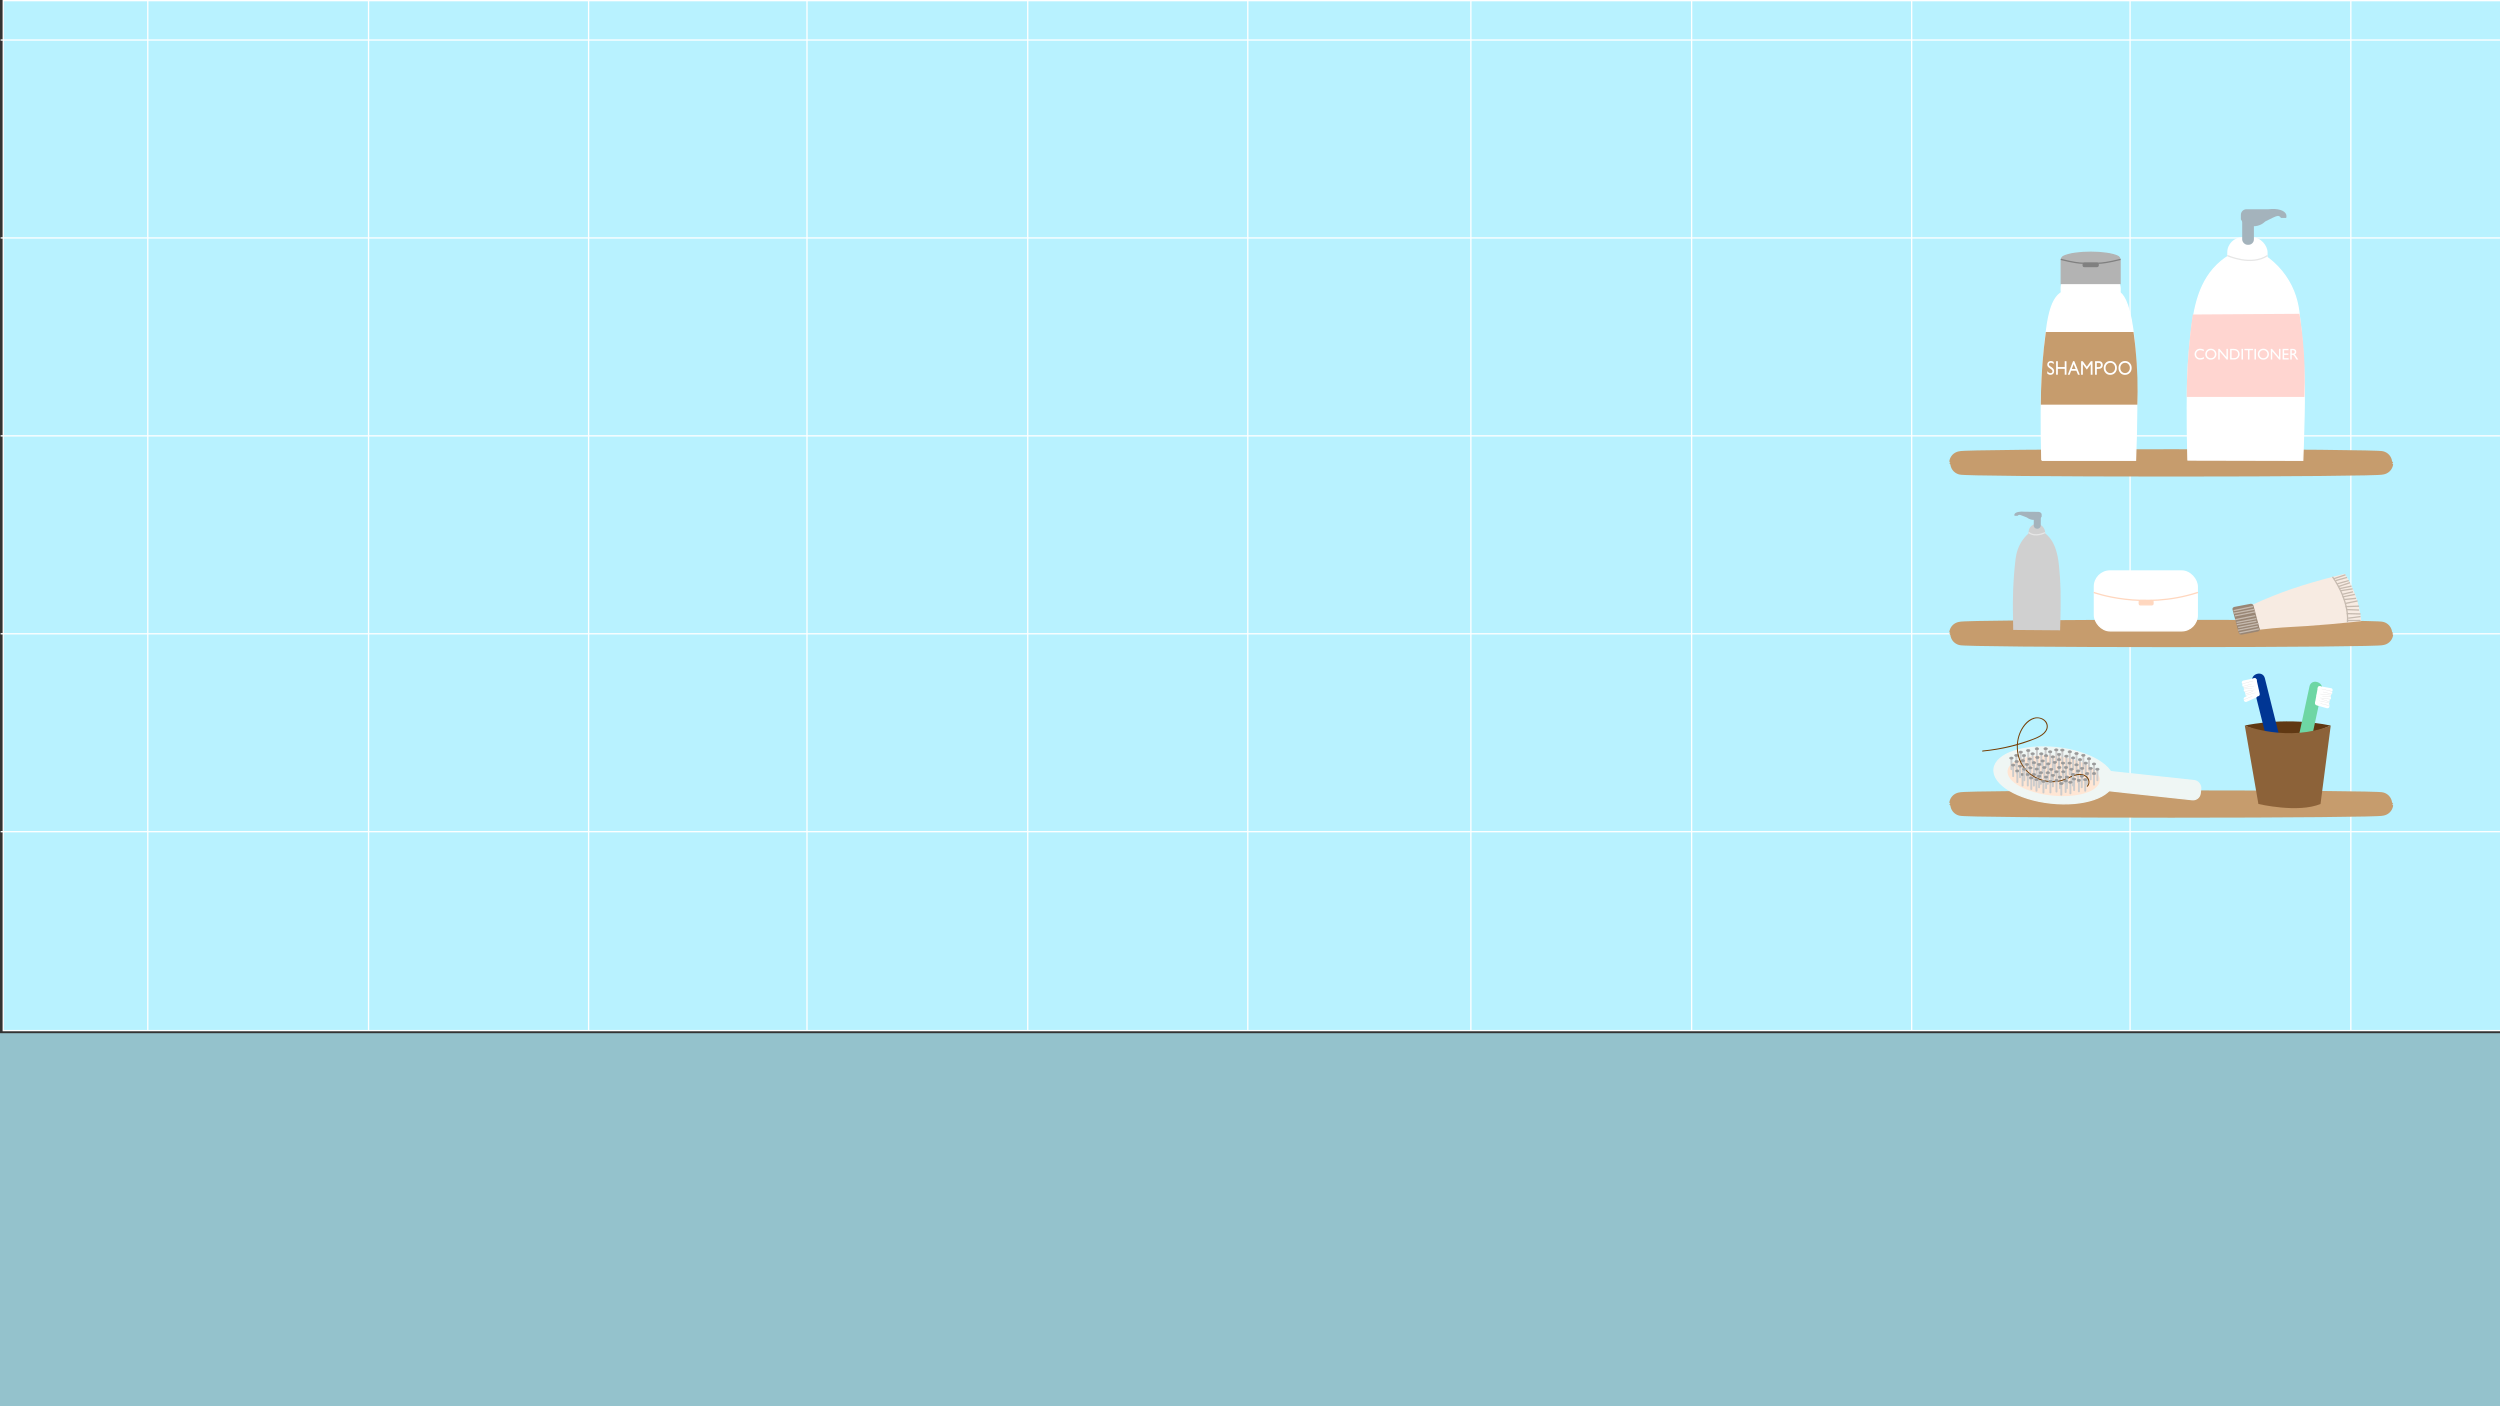 <?xml version="1.0" encoding="UTF-8"?><svg xmlns="http://www.w3.org/2000/svg" width="1920" height="1080" viewBox="0 0 1920 1080"><rect x="0" y="0" width="1920" height="1080" fill="#333333" stroke="none"/><defs><style>.cls-1,.cls-2,.cls-3,.cls-4,.cls-5,.cls-6{fill:none;}.cls-2{stroke:#c6baaf;}.cls-2,.cls-3,.cls-7,.cls-8,.cls-4,.cls-5,.cls-9,.cls-10,.cls-6,.cls-11,.cls-12,.cls-13,.cls-14,.cls-15{stroke-miterlimit:10;}.cls-16{fill:#003694;}.cls-3,.cls-9{stroke:#ffd7bf;}.cls-17{fill:#603813;}.cls-18,.cls-10,.cls-11{fill:gray;}.cls-19{fill:#d0d0d0;}.cls-7{fill:#eff6f4;stroke:#eff6f4;}.cls-8{fill:#b8f2ff;}.cls-8,.cls-4,.cls-13{stroke:#fff;}.cls-20{fill:#ffd5d0;}.cls-21{fill:#ccc;}.cls-22{fill:#f7ebe2;}.cls-5{stroke:#c69c6d;stroke-width:18px;}.cls-23{fill:#ffe6d4;}.cls-9{fill:#ffd7bf;}.cls-24{fill:#733b00;}.cls-25,.cls-13{fill:#fff;}.cls-26{fill:#a4b3bc;}.cls-10,.cls-12{stroke:gray;}.cls-6{stroke:#e6e6e6;}.cls-27{fill:#c69c6d;}.cls-11{stroke:#e0e0e0;stroke-width:.25px;}.cls-12,.cls-14{fill:#b3b3b3;}.cls-28{fill:#8c6239;}.cls-14{stroke:#b3b3b3;}.cls-29{fill:#94c2cc;}.cls-30{fill:#6ed6a4;}.cls-15{fill:#999;stroke:#999;stroke-width:.5px;}.cls-31{fill:#998675;}</style></defs><rect class="cls-8" x="2.5" y=".5" width="1919" height="791"/><rect class="cls-29" x="-1.5" y="793.5" width="1923" height="288"/><line class="cls-4" x1=".48" y1="638.74" x2="1919.98" y2="638.74"/><line class="cls-4" x1=".48" y1="486.74" x2="1919.98" y2="486.74"/><line class="cls-4" x1=".48" y1="334.74" x2="1919.98" y2="334.74"/><line class="cls-4" x1=".48" y1="182.74" x2="1919.98" y2="182.74"/><line class="cls-4" x1=".48" y1="30.74" x2="1919.98" y2="30.74"/><line class="cls-4" x1="113.5" x2="113.5" y2="791.5"/><line class="cls-4" x1="283.04" y1=".13" x2="283.04" y2="791.63"/><line class="cls-4" x1="452.04" y1=".13" x2="452.04" y2="791.63"/><line class="cls-4" x1="619.77" y1=".06" x2="619.77" y2="791.56"/><line class="cls-4" x1="789.31" y1=".19" x2="789.31" y2="791.69"/><line class="cls-4" x1="958.31" y1=".19" x2="958.31" y2="791.69"/><line class="cls-4" x1="1129.63" y1=".03" x2="1129.63" y2="791.53"/><line class="cls-4" x1="1299.17" y1=".16" x2="1299.17" y2="791.66"/><line class="cls-4" x1="1468.17" y1=".16" x2="1468.17" y2="791.66"/><line class="cls-4" x1="1635.9" y1=".1" x2="1635.9" y2="791.6"/><line class="cls-4" x1="1805.44" y1=".23" x2="1805.44" y2="791.73"/><g id="Hylder"><ellipse class="cls-5" cx="1667.5" cy="486.5" rx="161.5" ry="1.5"/><ellipse class="cls-5" cx="1667.5" cy="617.5" rx="161.5" ry="1.5"/><ellipse class="cls-5" cx="1667.5" cy="355.5" rx="161.5" ry="1.5"/><path class="cls-13" d="M1568.12,353.5h71.95c4.52-117.16-8.83-128.41-14.16-129.79-.87-.22-7.73-.15-21.43,0-17.59.19-18.04-.71-20.28.42-10.58,5.34-12.33,24.6-14.92,53.27-.12,1.29-.2,2.32-.27,3.1-.91,11.12-1.26,21.16-1.29,37.6-.02,9.71.06,21.65.41,35.4Z"/><rect class="cls-13" x="1583.05" y="209.76" width="45.16" height="25.37" rx="11.69" ry="11.69"/><path class="cls-14" d="M1628.21,217.69h-45.16v-17.81c0-1.3.69-2.49,1.77-3.01,8.88-4.25,33.07-4.09,41.54-.09,1.12.53,1.85,1.72,1.85,3.07,0,4.96,0,17.84,0,17.84Z"/><path class="cls-12" d="M1582.67,199.2c9.47,2.42,14.43,2.95,17.22,2.96.08,0,.18,0,6.12,0,5.23,0,5.3,0,5.36,0,2.82,0,7.79-.55,17.22-2.96"/><rect class="cls-10" x="1599.89" y="202.15" width="11.48" height="2.54" rx=".72" ry=".72"/><path class="cls-27" d="M1641.49,310.8h-74.13c.03-13.48.7-27.91,2.3-43.12.45-4.32.97-8.55,1.53-12.68h67.35c.58,4.11,1.09,8.34,1.53,12.68,1.55,15.47,1.87,29.92,1.42,43.12Z"/><rect class="cls-1" x="1568.62" y="277.4" width="72.21" height="20.55"/><path class="cls-25" d="M1575.09,283.43l-1.02-.69c-.64-.43-1.1-.86-1.37-1.28-.27-.42-.41-.9-.41-1.45,0-.82.26-1.48.77-1.99s1.18-.77,2-.77,1.5.24,2.16.73v1.69c-.68-.72-1.41-1.08-2.19-1.08-.44,0-.8.11-1.08.34s-.42.51-.42.86c0,.31.1.6.31.87s.54.56,1,.85l1.03.67c1.15.76,1.72,1.72,1.72,2.89,0,.83-.25,1.51-.76,2.03-.5.52-1.16.78-1.97.78-.93,0-1.77-.32-2.54-.95v-1.89c.73,1.02,1.57,1.53,2.52,1.53.42,0,.77-.13,1.05-.39s.42-.58.42-.97c0-.63-.41-1.23-1.24-1.8Z"/><path class="cls-25" d="M1585.7,277.4h1.35v10.38h-1.35v-4.52h-5.28v4.52h-1.34v-10.38h1.34v4.49h5.28v-4.49Z"/><path class="cls-25" d="M1592.11,277.34h.95l4.21,10.44h-1.38l-1.25-3.08h-4.01l-1.17,3.08h-1.38l4.04-10.44ZM1594.09,283.38l-1.52-3.76-1.41,3.76h2.92Z"/><path class="cls-25" d="M1605.78,277.4h1.26v10.38h-1.35v-8.08l-2.89,4.01h-.25l-2.92-4.01v8.08h-1.35v-10.38h1.27l3.12,4.26,3.1-4.26Z"/><path class="cls-25" d="M1608.99,287.78v-10.4h2.98c.9,0,1.61.27,2.15.8.53.54.8,1.25.8,2.16,0,.6-.14,1.14-.41,1.6-.27.47-.65.8-1.12,1.01-.48.21-1.16.32-2.04.32h-1v4.5h-1.35ZM1611.73,278.71h-1.39v3.25h1.47c.55,0,.97-.14,1.26-.43.3-.28.44-.69.44-1.22,0-1.07-.6-1.6-1.79-1.6Z"/><path class="cls-25" d="M1620.69,277.25c1.45,0,2.66.51,3.63,1.52.97,1.02,1.45,2.29,1.45,3.82s-.49,2.8-1.46,3.8c-.97,1-2.2,1.5-3.69,1.5s-2.6-.5-3.54-1.5c-.94-1-1.42-2.26-1.42-3.77s.47-2.83,1.42-3.85c.95-1.02,2.15-1.52,3.6-1.52ZM1620.75,278.66c-1.08,0-1.96.37-2.65,1.11s-1.04,1.69-1.04,2.85.35,2.05,1.04,2.79,1.56,1.11,2.61,1.11,1.92-.38,2.62-1.14c.7-.76,1.05-1.7,1.05-2.83s-.35-2.02-1.05-2.78-1.56-1.13-2.58-1.13Z"/><path class="cls-25" d="M1632.04,277.25c1.45,0,2.66.51,3.63,1.52.97,1.02,1.45,2.29,1.45,3.82s-.49,2.8-1.46,3.8c-.97,1-2.2,1.5-3.69,1.5s-2.6-.5-3.54-1.5c-.94-1-1.42-2.26-1.42-3.77s.47-2.83,1.42-3.85c.95-1.02,2.15-1.52,3.6-1.52ZM1632.09,278.66c-1.08,0-1.96.37-2.65,1.11s-1.04,1.69-1.04,2.85.35,2.05,1.04,2.79,1.56,1.11,2.61,1.11,1.92-.38,2.62-1.14c.7-.76,1.05-1.7,1.05-2.83s-.35-2.02-1.05-2.78-1.56-1.13-2.58-1.13Z"/><path class="cls-13" d="M1680.35,353.3c29.38.07,58.77.14,88.15.2.28-7.96.66-19.73,1-34,.22-9.58.87-42.24-4-80-1.41-10.92-5.11-21.2-13-31-8.35-10.37-19.02-16.05-20-15-.98,1.05,7.08,9.61,5,12-.06.07-.12.12-.23.2-.77.6-2.94,1.38-12.61.33-5.86-.63-6.48-.65-7.16-1.53-2.3-2.99,2.32-8.76,1-10-1.52-1.42-10.83,3.13-18.56,12.01-13.75,15.8-15.98,37.74-18.19,60.44-.14,1.46-.25,2.63-.32,3.51-1.11,12.61-1.53,24.01-1.58,42.66-.03,11.02.08,24.56.5,40.17Z"/><path class="cls-20" d="M1769.77,304.85h-90.36c.03-15.3.85-31.67,2.8-48.93.55-4.9,1.18-9.7,1.87-14.39,27.31-.18,54.61-.35,81.92-.53.78,4.82,1.46,9.79,2.04,14.92,1.99,17.61,2.34,34.03,1.73,48.93Z"/><rect class="cls-1" x="1680.96" y="267.93" width="88.02" height="22.34"/><path class="cls-25" d="M1692.6,274.21v1.29c-.84.47-1.8.7-2.89.7-.89,0-1.64-.18-2.26-.55s-1.11-.87-1.47-1.52c-.36-.64-.54-1.34-.54-2.09,0-1.19.41-2.19,1.24-3.01s1.85-1.22,3.06-1.22c.84,0,1.76.22,2.79.67v1.26c-.93-.55-1.84-.82-2.73-.82s-1.67.3-2.27.89c-.6.59-.9,1.33-.9,2.22s.3,1.64.89,2.21,1.35.87,2.27.87,1.91-.3,2.83-.91Z"/><path class="cls-25" d="M1697.91,267.81c1.23,0,2.25.4,3.07,1.2.82.8,1.23,1.8,1.23,3.01s-.41,2.21-1.24,3c-.83.79-1.87,1.19-3.12,1.19s-2.2-.4-3-1.19-1.2-1.78-1.2-2.97.4-2.23,1.21-3.04,1.82-1.2,3.05-1.2ZM1697.95,268.92c-.91,0-1.66.29-2.25.88s-.88,1.33-.88,2.24.29,1.62.88,2.2,1.32.88,2.21.88,1.63-.3,2.22-.9c.59-.6.89-1.34.89-2.23s-.3-1.6-.89-2.19c-.59-.59-1.32-.89-2.19-.89Z"/><path class="cls-25" d="M1709.93,267.93h1.08v8.19h-.98l-5.32-6.3v6.3h-1.07v-8.19h.92l5.37,6.36v-6.36Z"/><path class="cls-25" d="M1712.73,276.1v-8.17h2.68c1.08,0,1.94.17,2.57.5.63.33,1.13.83,1.5,1.47.37.65.56,1.36.56,2.12,0,.55-.1,1.07-.31,1.57s-.5.94-.88,1.32c-.39.39-.84.69-1.35.88-.3.12-.58.2-.83.24s-.73.06-1.44.06h-2.52ZM1715.29,268.97h-1.42v6.09h1.46c.57,0,1.01-.04,1.33-.12s.58-.18.79-.3.4-.27.58-.45c.56-.59.84-1.33.84-2.22s-.29-1.6-.87-2.15c-.21-.21-.46-.38-.73-.51s-.54-.22-.78-.26-.64-.06-1.19-.06Z"/><path class="cls-25" d="M1721.48,267.93h1.14v8.19h-1.14v-8.19Z"/><path class="cls-25" d="M1723.71,267.92h6.65v1.04h-2.78v7.15h-1.14v-7.15h-2.73v-1.04Z"/><path class="cls-25" d="M1731.44,267.93h1.14v8.19h-1.14v-8.19Z"/><path class="cls-25" d="M1738.25,267.81c1.23,0,2.25.4,3.07,1.2.82.8,1.23,1.8,1.23,3.01s-.41,2.21-1.24,3c-.83.79-1.87,1.19-3.12,1.19s-2.2-.4-3-1.19-1.2-1.78-1.2-2.97.4-2.23,1.21-3.04,1.82-1.2,3.05-1.2ZM1738.3,268.92c-.91,0-1.66.29-2.25.88s-.88,1.33-.88,2.24.29,1.62.88,2.2,1.32.88,2.21.88,1.63-.3,2.22-.9c.59-.6.89-1.34.89-2.23s-.3-1.6-.89-2.19c-.59-.59-1.32-.89-2.19-.89Z"/><path class="cls-25" d="M1750.28,267.93h1.08v8.19h-.98l-5.32-6.3v6.3h-1.07v-8.19h.92l5.37,6.36v-6.36Z"/><path class="cls-25" d="M1753.06,267.93h4.51v1.04h-3.37v2.5h3.26v1.05h-3.26v2.54h3.48v1.04h-4.62v-8.17Z"/><path class="cls-25" d="M1758.93,276.11v-8.19h1.99c.81,0,1.44.21,1.92.62.47.41.71.96.71,1.66,0,.48-.12.89-.35,1.24s-.56.61-1,.78c.25.17.5.41.75.7s.58.81,1.03,1.55c.28.46.5.81.67,1.05l.42.59h-1.36l-.35-.54s-.03-.05-.07-.1l-.22-.32-.35-.6-.38-.64c-.24-.34-.45-.6-.65-.8-.2-.2-.37-.34-.53-.43-.16-.09-.42-.13-.8-.13h-.3v3.56h-1.14ZM1760.41,268.92h-.34v2.58h.43c.58,0,.97-.05,1.19-.15s.38-.25.5-.46c.12-.21.18-.44.18-.7s-.07-.49-.2-.7-.32-.36-.56-.44-.64-.13-1.2-.13Z"/><rect class="cls-25" x="1710.54" y="182.2" width="30.96" height="35.3" rx="11.69" ry="11.69"/><path class="cls-6" d="M1710.54,196.23s18.46,8.48,30.96,0"/><rect class="cls-26" x="1722" y="164" width="9" height="24" rx="4.13" ry="4.13"/><path class="cls-26" d="M1721,168.5v-3.55c0-2.33,1.91-4.25,4.25-4.25h16.94c7.05-.85,12.52.87,13.61,4.01.21.61.33,1.48,0,2.68h-4.01c-.46-.81-.97-1.16-1.34-1.34-1.32-.63-2.83.08-8.03,2.68-.6.3-1.53.76-2.68,1.34-.89.86-2.21,1.92-4.01,2.68-4.73,2-9.2.48-10.48,0-.29,0-1.79-.03-4.25-4.25Z"/><path class="cls-17" d="M1724.43,557.12h-.43s.05.03.13.07c-.08.02-.13.03-.13.03h.19c2.46,1.26,31.98,15.63,65.81,0h0c-32.93-6.74-61.81-.91-65.57-.1Z"/><path class="cls-16" d="M1729.77,523.54c4.69,18.76,9.38,37.51,14.07,56.27,1.56,6.24,11.21,3.6,9.64-2.66-4.69-18.76-9.38-37.51-14.07-56.27-1.56-6.24-11.21-3.6-9.64,2.66h0Z"/><path class="cls-30" d="M1773.68,527.17c-2.83,13.17-5.67,26.33-8.5,39.5-1.35,6.28,8.29,8.96,9.64,2.66,2.83-13.17,5.67-26.33,8.5-39.5,1.35-6.28-8.29-8.96-9.64-2.66h0Z"/><line class="cls-18" x1="1781.5" y1="528.5" x2="1790" y2="530"/><path class="cls-25" d="M1781.1,529.95c2.48.44,4.95.87,7.43,1.31l1.07.19c.77.14,1.65-.21,1.85-1.05.17-.73-.22-1.7-1.05-1.85-2.48-.44-4.95-.87-7.43-1.31l-1.07-.19c-.77-.14-1.65.21-1.85,1.05-.17.73.22,1.7,1.05,1.85h0Z"/><line class="cls-18" x1="1781.71" y1="530.08" x2="1789.71" y2="532.08"/><path class="cls-25" d="M1781.31,531.53c2.34.58,4.68,1.17,7.01,1.75.33.08.66.16.99.25.76.19,1.66-.24,1.85-1.05s-.23-1.64-1.05-1.85c-2.34-.58-4.68-1.17-7.01-1.75-.33-.08-.66-.16-.99-.25-.76-.19-1.66.24-1.85,1.05s.23,1.64,1.05,1.85h0Z"/><line class="cls-18" x1="1781.5" y1="532.5" x2="1788.71" y2="534.08"/><path class="cls-25" d="M1781.1,533.95c2.1.46,4.21.92,6.31,1.38.3.07.6.13.9.2.76.17,1.66-.23,1.85-1.05.17-.76-.23-1.67-1.05-1.85-2.1-.46-4.21-.92-6.31-1.38-.3-.07-.6-.13-.9-.2-.76-.17-1.66.23-1.85,1.05-.17.76.23,1.67,1.05,1.85h0Z"/><line class="cls-18" x1="1780.71" y1="534.08" x2="1788.71" y2="536.08"/><path class="cls-25" d="M1780.31,535.53c2.34.58,4.68,1.17,7.01,1.75.33.08.66.16.99.25.76.19,1.66-.24,1.85-1.05.18-.78-.23-1.64-1.05-1.85-2.34-.58-4.68-1.17-7.01-1.75-.33-.08-.66-.16-.99-.25-.76-.19-1.66.24-1.85,1.05s.23,1.64,1.05,1.85h0Z"/><line class="cls-18" x1="1780.5" y1="536.5" x2="1787.71" y2="538.08"/><path class="cls-25" d="M1780.1,537.95c2.1.46,4.21.92,6.31,1.38.3.07.6.13.9.2.76.17,1.66-.23,1.85-1.05.17-.76-.23-1.67-1.05-1.85-2.1-.46-4.21-.92-6.31-1.38-.3-.07-.6-.13-.9-.2-.76-.17-1.66.23-1.85,1.05-.17.76.23,1.67,1.05,1.85h0Z"/><line class="cls-18" x1="1780.5" y1="538.5" x2="1787.5" y2="539.5"/><path class="cls-25" d="M1780.1,539.95c2.04.29,4.09.58,6.13.88.29.04.58.08.87.12.42.06.78.07,1.16-.15.31-.18.61-.54.69-.9.16-.71-.22-1.73-1.05-1.85-2.04-.29-4.09-.58-6.13-.88-.29-.04-.58-.08-.87-.12-.42-.06-.78-.07-1.16.15-.31.18-.61.54-.69.9-.16.71.22,1.73,1.05,1.85h0Z"/><line class="cls-11" x1="1780.33" y1="528.5" x2="1791" y2="531"/><line class="cls-11" x1="1780" y1="538" x2="1789" y2="540"/><path class="cls-25" d="M1780.05,528.1c-.58,3.2-1.17,6.41-1.75,9.61-.08.46-.17.93-.25,1.39-.14.8.22,1.62,1.05,1.85.73.2,1.7-.25,1.85-1.05.58-3.2,1.17-6.41,1.75-9.61.08-.46.17-.93.25-1.39.14-.8-.22-1.62-1.05-1.85-.73-.2-1.7.25-1.85,1.05h0Z"/><line class="cls-11" x1="1784.06" y1="531.42" x2="1791" y2="533"/><line class="cls-11" x1="1782" y1="536" x2="1790" y2="537"/><line class="cls-11" x1="1783" y1="537" x2="1789" y2="539"/><line class="cls-11" x1="1782" y1="533" x2="1790.17" y2="533.88"/><line class="cls-11" x1="1783.54" y1="534.88" x2="1790" y2="535"/><path class="cls-28" d="M1790,557.21c-32.7,13.25-66,0-66,0,3.48,20.08,6.97,40.16,10.45,60.24,0,0,30.39,7.23,47.71,0"/><line class="cls-18" x1="1779.53" y1="540.25" x2="1787.5" y2="542.5"/><path class="cls-25" d="M1779.13,541.69c2.32.66,4.65,1.32,6.97,1.97.33.09.66.19,1,.28.75.21,1.67-.26,1.85-1.05s-.24-1.62-1.05-1.85c-2.32-.66-4.65-1.32-6.97-1.97-.33-.09-.66-.19-1-.28-.75-.21-1.67.26-1.85,1.05s.24,1.62,1.05,1.85h0Z"/><line class="cls-18" x1="1779.49" y1="539.86" x2="1787.5" y2="541.5"/><path class="cls-25" d="M1779.1,541.31c2.34.48,4.67.95,7.01,1.43.33.07.67.14,1,.2.77.16,1.66-.22,1.85-1.05.17-.75-.23-1.68-1.05-1.85-2.34-.48-4.67-.95-7.01-1.43-.33-.07-.67-.14-1-.2-.77-.16-1.66.22-1.85,1.05-.17.75.23,1.68,1.05,1.85h0Z"/><line class="cls-11" x1="1782.13" y1="540.33" x2="1789" y2="542"/><line class="cls-18" x1="1731.59" y1="522.33" x2="1723.15" y2="524.16"/><path class="cls-25" d="M1731.19,520.88c-2.46.53-4.92,1.07-7.38,1.6l-1.05.23c-.77.17-1.29,1.1-1.05,1.85.26.81,1.02,1.23,1.85,1.05,2.46-.53,4.92-1.07,7.38-1.6l1.05-.23c.77-.17,1.29-1.1,1.05-1.85-.26-.81-1.02-1.23-1.85-1.05h0Z"/><line class="cls-18" x1="1731.44" y1="523.92" x2="1723.53" y2="526.22"/><path class="cls-25" d="M1731.05,522.47c-2.3.67-4.61,1.34-6.91,2.02l-1,.29c-.75.22-1.3,1.07-1.05,1.85s1.04,1.28,1.85,1.05c2.3-.67,4.61-1.34,6.91-2.02l1-.29c.75-.22,1.3-1.07,1.05-1.85s-1.04-1.28-1.85-1.05h0Z"/><line class="cls-18" x1="1731.74" y1="526.32" x2="1724.6" y2="528.18"/><path class="cls-25" d="M1731.35,524.88c-2.08.54-4.16,1.08-6.25,1.63-.3.08-.6.16-.89.23-.76.2-1.29,1.08-1.05,1.85s1.03,1.26,1.85,1.05c2.08-.54,4.16-1.08,6.25-1.63.3-.08.6-.16.89-.23.76-.2,1.29-1.08,1.05-1.85s-1.03-1.26-1.85-1.05h0Z"/><line class="cls-18" x1="1732.6" y1="527.87" x2="1724.68" y2="530.18"/><path class="cls-25" d="M1732.2,526.43c-2.3.67-4.61,1.34-6.91,2.02l-1,.29c-.75.22-1.3,1.07-1.05,1.85.25.76,1.04,1.28,1.85,1.05,2.3-.67,4.61-1.34,6.91-2.02l1-.29c.75-.22,1.3-1.07,1.05-1.85s-1.04-1.28-1.85-1.05h0Z"/><line class="cls-18" x1="1732.9" y1="530.28" x2="1725.76" y2="532.14"/><path class="cls-25" d="M1732.5,528.84c-2.08.54-4.16,1.08-6.25,1.63-.3.08-.6.16-.89.23-.76.2-1.29,1.08-1.05,1.85s1.03,1.26,1.85,1.05c2.08-.54,4.16-1.08,6.25-1.63.3-.08.6-.16.89-.23.76-.2,1.29-1.08,1.05-1.85s-1.03-1.26-1.85-1.05h0Z"/><line class="cls-18" x1="1732.98" y1="532.28" x2="1726.02" y2="533.55"/><path class="cls-25" d="M1732.58,530.83c-2.03.37-4.05.74-6.08,1.11l-.88.16c-.77.14-1.28,1.12-1.05,1.85.27.83,1.02,1.2,1.85,1.05,2.03-.37,4.05-.74,6.08-1.11l.88-.16c.77-.14,1.28-1.12,1.05-1.85-.27-.83-1.02-1.2-1.85-1.05h0Z"/><line class="cls-11" x1="1732.76" y1="522.28" x2="1722.19" y2="525.19"/><line class="cls-11" x1="1733.46" y1="531.76" x2="1724.54" y2="534.11"/><path class="cls-25" d="M1730.14,522.73c.71,3.18,1.42,6.37,2.12,9.55.1.45.2.91.3,1.36.18.79,1.09,1.25,1.85,1.05.81-.22,1.22-1.05,1.05-1.85-.71-3.18-1.42-6.37-2.12-9.55-.1-.45-.2-.91-.3-1.36-.18-.79-1.09-1.25-1.85-1.05-.81.22-1.22,1.05-1.05,1.85h0Z"/><line class="cls-11" x1="1729.15" y1="525.35" x2="1722.27" y2="527.19"/><line class="cls-11" x1="1731.38" y1="529.84" x2="1723.43" y2="531.15"/><line class="cls-11" x1="1730.42" y1="530.88" x2="1724.5" y2="533.11"/><line class="cls-11" x1="1731.26" y1="526.84" x2="1723.13" y2="528.04"/><line class="cls-11" x1="1729.8" y1="528.79" x2="1723.35" y2="529.15"/><line class="cls-18" x1="1732.33" y1="534.26" x2="1724.78" y2="537.65"/><path class="cls-25" d="M1731.58,532.96c-2.2.99-4.41,1.98-6.61,2.97l-.95.42c-.72.32-.94,1.42-.54,2.05.48.74,1.28.88,2.05.54,2.2-.99,4.41-1.98,6.61-2.97l.95-.42c.72-.32.94-1.42.54-2.05-.48-.74-1.28-.88-2.05-.54h0Z"/><line class="cls-18" x1="1732.31" y1="533.87" x2="1724.63" y2="536.66"/><path class="cls-25" d="M1731.91,532.43c-2.24.81-4.48,1.62-6.71,2.44l-.97.35c-.74.27-1.31,1.03-1.05,1.85.23.72,1.06,1.33,1.85,1.05,2.24-.81,4.48-1.62,6.71-2.44l.97-.35c.74-.27,1.31-1.03,1.05-1.85-.23-.72-1.06-1.33-1.85-1.05h0Z"/><line class="cls-11" x1="1729.78" y1="534.71" x2="1723.22" y2="537.37"/><path class="cls-22" d="M1735.39,483.59c-1.91-6.34-3.81-12.69-5.72-19.03,11.49-5.35,21.51-9.17,29.18-11.84,12.65-4.4,24.03-7.43,32.7-9.73,3.82-1.02,7.03-1.83,9.3-2.4,2.75,4.37,5.68,9.86,8.06,16.41,2.78,7.65,4.02,14.53,4.55,20.03-2.31.26-4.64.51-6.99.75-11.25,1.17-22.91,2.19-34.96,3.02-9.78.67-11.75.61-18.55,1.11-4.06.29-10.12.8-17.57,1.69Z"/><path class="cls-2" d="M1791.35,442.99s12.81,16.99,11.53,34.98"/><line class="cls-2" x1="1802.49" y1="443.47" x2="1793.66" y2="445.92"/><line class="cls-2" x1="1801.32" y1="441.46" x2="1792.3" y2="444.47"/><line class="cls-2" x1="1803.88" y1="445.88" x2="1795.05" y2="448.33"/><line class="cls-2" x1="1804.82" y1="447.48" x2="1795.79" y2="450.49"/><line class="cls-2" x1="1806.82" y1="452.24" x2="1797.68" y2="453.67"/><line class="cls-2" x1="1805.98" y1="450.12" x2="1796.56" y2="452.08"/><line class="cls-2" x1="1807.13" y1="454.49" x2="1798.89" y2="456.45"/><line class="cls-2" x1="1808.5" y1="456.48" x2="1799.08" y2="458.44"/><line class="cls-2" x1="1809.45" y1="459.5" x2="1800.04" y2="460.45"/><line class="cls-2" x1="1810.61" y1="461.51" x2="1801.32" y2="463.42"/><line class="cls-2" x1="1811.77" y1="465.52" x2="1801.37" y2="465.9"/><line class="cls-2" x1="1811.75" y1="468.52" x2="1801.97" y2="468.14"/><line class="cls-2" x1="1812.91" y1="471.52" x2="1802.27" y2="471.26"/><line class="cls-2" x1="1812.9" y1="473.52" x2="1803.42" y2="474.77"/><line class="cls-2" x1="1812.88" y1="476.52" x2="1802.39" y2="476.58"/><path class="cls-31" d="M1721.71,487.37l12.27-2.35c1.05-.2,1.71-1.1,1.47-1.99l-4.81-18.03c-.24-.89-1.29-1.46-2.34-1.26l-12.27,2.35c-1.05.2-1.71,1.1-1.47,1.99l4.81,18.03c.24.89,1.29,1.46,2.34,1.26Z"/><line class="cls-2" x1="1730.29" y1="465.83" x2="1715.35" y2="468.98"/><line class="cls-2" x1="1731.16" y1="467.96" x2="1715.34" y2="470.98"/><line class="cls-2" x1="1732.95" y1="475.08" x2="1717.65" y2="477.99"/><line class="cls-2" x1="1732.94" y1="477.08" x2="1717.83" y2="479.8"/><line class="cls-2" x1="1732" y1="469.88" x2="1716.51" y2="472.98"/><line class="cls-2" x1="1732.07" y1="472.79" x2="1716.58" y2="475.89"/><line class="cls-2" x1="1734.39" y1="478.8" x2="1718.9" y2="481.9"/><line class="cls-2" x1="1733.92" y1="480.96" x2="1718.8" y2="484"/><line class="cls-2" x1="1734.9" y1="483" x2="1719.78" y2="486.04"/><rect class="cls-13" x="1608.5" y="438.5" width="79" height="46" rx="12" ry="12"/><path class="cls-3" d="M1608,455s37.34,13.87,80,0"/><rect class="cls-9" x="1642.96" y="461.21" width="10.54" height="3.29" rx=".72" ry=".72"/><path class="cls-19" d="M1582.17,484.08c-12.01-.1-24.02-.19-36.03-.29-.07-3.8-.17-9.41-.24-16.22-.04-4.57-.14-20.15,2.04-38.13.63-5.2,2.2-10.09,5.47-14.73,3.46-4.91,7.85-7.57,8.25-7.07.4.51-2.94,4.55-2.1,5.7.03.04.05.06.09.1.31.29,1.19.67,5.15.21,2.4-.28,2.65-.28,2.93-.7.95-1.42-.91-4.19-.36-4.77.63-.67,4.41,1.54,7.52,5.81,5.54,7.59,6.34,18.07,7.13,28.9.05.7.09,1.26.11,1.68.39,6.02.5,11.46.43,20.35-.05,5.26-.16,11.71-.41,19.15Z"/><rect class="cls-19" x="1557.96" y="402.29" width="12.65" height="16.83" rx="6.33" ry="6.33" transform="translate(3124.1 838.09) rotate(-179.39)"/><path class="cls-6" d="M1570.63,409.05s-7.59,3.97-12.65-.14"/><path class="cls-26" d="M1564.57,406.11h0c1.48.01,2.71-1.06,2.72-2.4l.08-6.6c.02-1.33-1.18-2.43-2.67-2.45h0c-1.48-.01-2.71,1.06-2.72,2.4l-.08,6.6c-.02,1.33,1.18,2.43,2.67,2.45Z"/><path class="cls-26" d="M1567.98,396.85l.02-1.69c.01-1.11-1.12-2.04-2.52-2.05l-10.15-.1c-4.22-.45-7.51.34-8.18,1.84-.13.29-.21.7-.02,1.28l2.41.02c.28-.38.59-.55.81-.63.8-.29,1.69.06,4.8,1.32.36.15.91.37,1.6.65.53.42,1.31.93,2.39,1.3,2.83.98,5.51.28,6.28.06.17,0,1.07,0,2.57-2Z"/><path class="cls-21" d="M1606.29,605.3v-8.13c0-.97-1.5-.97-1.5,0v8.13c0,.97,1.5.97,1.5,0h0Z"/><ellipse class="cls-15" cx="1605.54" cy="596.76" rx="1.34" ry=".81"/><ellipse class="cls-7" cx="1577.26" cy="595.51" rx="21.38" ry="46.1" transform="translate(815.68 2099.62) rotate(-83.83)"/><rect class="cls-7" x="1604.65" y="595.51" width="85.53" height="14.7" rx="5.5" ry="5.5" transform="translate(74.34 -173.57) rotate(6.17)"/><ellipse class="cls-23" cx="1577.22" cy="595.8" rx="15.25" ry="35.63" transform="translate(815.35 2099.84) rotate(-83.83)"/><path class="cls-21" d="M1552.62,586.15v-8.13c0-.97-1.5-.97-1.5,0v8.13c0,.97,1.5.97,1.5,0h0Z"/><ellipse class="cls-15" cx="1551.87" cy="577.61" rx="1.34" ry=".81"/><path class="cls-21" d="M1558.42,584.94v-8.13c0-.97-1.5-.97-1.5,0v8.13c0,.97,1.5.97,1.5,0h0Z"/><ellipse class="cls-15" cx="1557.67" cy="576.4" rx="1.34" ry=".81"/><path class="cls-21" d="M1565.1,583.6v-8.13c0-.97-1.5-.97-1.5,0v8.13c0,.97,1.5.97,1.5,0h0Z"/><ellipse class="cls-15" cx="1564.35" cy="575.06" rx="1.34" ry=".81"/><path class="cls-21" d="M1571.79,583.6v-8.13c0-.97-1.5-.97-1.5,0v8.13c0,.97,1.5.97,1.5,0h0Z"/><ellipse class="cls-15" cx="1571.04" cy="575.06" rx="1.34" ry=".81"/><path class="cls-21" d="M1549.31,588.7v-8.13c0-.97-1.5-.97-1.5,0v8.13c0,.97,1.5.97,1.5,0h0Z"/><ellipse class="cls-15" cx="1548.56" cy="580.15" rx="1.34" ry=".81"/><path class="cls-21" d="M1555.12,588.82v-8.13c0-.97-1.5-.97-1.5,0v8.13c0,.97,1.5.97,1.5,0h0Z"/><ellipse class="cls-15" cx="1554.37" cy="580.28" rx="1.34" ry=".81"/><path class="cls-21" d="M1561.8,587.49v-8.13c0-.97-1.5-.97-1.5,0v8.13c0,.97,1.5.97,1.5,0h0Z"/><ellipse class="cls-15" cx="1561.05" cy="578.94" rx="1.34" ry=".81"/><path class="cls-21" d="M1568.48,587.49v-8.13c0-.97-1.5-.97-1.5,0v8.13c0,.97,1.5.97,1.5,0h0Z"/><ellipse class="cls-15" cx="1567.73" cy="578.94" rx="1.34" ry=".81"/><path class="cls-21" d="M1545.53,590.76v-8.13c0-.97-1.5-.97-1.5,0v8.13c0,.97,1.5.97,1.5,0h0Z"/><ellipse class="cls-15" cx="1544.78" cy="582.22" rx="1.34" ry=".81"/><path class="cls-21" d="M1546.87,596.11v-8.13c0-.97-1.5-.97-1.5,0v8.13c0,.97,1.5.97,1.5,0h0Z"/><ellipse class="cls-15" cx="1546.12" cy="587.57" rx="1.34" ry=".81"/><path class="cls-21" d="M1549.54,593.44v-8.13c0-.97-1.5-.97-1.5,0v8.13c0,.97,1.5.97,1.5,0h0Z"/><ellipse class="cls-15" cx="1548.79" cy="584.89" rx="1.34" ry=".81"/><path class="cls-21" d="M1554.22,592.77v-8.13c0-.97-1.5-.97-1.5,0v8.13c0,.97,1.5.97,1.5,0h0Z"/><ellipse class="cls-15" cx="1553.47" cy="584.23" rx="1.34" ry=".81"/><path class="cls-21" d="M1559.56,591.43v-8.13c0-.97-1.5-.97-1.5,0v8.13c0,.97,1.5.97,1.5,0h0Z"/><ellipse class="cls-15" cx="1558.81" cy="582.89" rx="1.34" ry=".81"/><path class="cls-21" d="M1565.45,590.28v-8.13c0-.97-1.5-.97-1.5,0v8.13c0,.97,1.5.97,1.5,0h0Z"/><ellipse class="cls-15" cx="1564.7" cy="581.74" rx="1.34" ry=".81"/><path class="cls-21" d="M1572.13,588.94v-8.13c0-.97-1.5-.97-1.5,0v8.13c0,.97,1.5.97,1.5,0h0Z"/><ellipse class="cls-15" cx="1571.38" cy="580.4" rx="1.34" ry=".81"/><path class="cls-21" d="M1562.78,594.29v-8.13c0-.97-1.5-.97-1.5,0v8.13c0,.97,1.5.97,1.5,0h0Z"/><ellipse class="cls-15" cx="1562.03" cy="585.75" rx="1.34" ry=".81"/><path class="cls-21" d="M1569.46,592.95v-8.13c0-.97-1.5-.97-1.5,0v8.13c0,.97,1.5.97,1.5,0h0Z"/><ellipse class="cls-15" cx="1568.71" cy="584.41" rx="1.34" ry=".81"/><path class="cls-21" d="M1560.1,598.3v-8.13c0-.97-1.5-.97-1.5,0v8.13c0,.97,1.5.97,1.5,0h0Z"/><ellipse class="cls-15" cx="1559.35" cy="589.75" rx="1.34" ry=".81"/><path class="cls-21" d="M1566.79,595.62v-8.13c0-.97-1.5-.97-1.5,0v8.13c0,.97,1.5.97,1.5,0h0Z"/><ellipse class="cls-15" cx="1566.04" cy="587.08" rx="1.34" ry=".81"/><path class="cls-21" d="M1557.43,595.62v-8.13c0-.97-1.5-.97-1.5,0v8.13c0,.97,1.5.97,1.5,0h0Z"/><ellipse class="cls-15" cx="1556.68" cy="587.08" rx="1.34" ry=".81"/><path class="cls-21" d="M1564.9,599.17v-8.13c0-.97-1.5-.97-1.5,0v8.13c0,.97,1.5.97,1.5,0h0Z"/><ellipse class="cls-15" cx="1564.15" cy="590.63" rx="1.34" ry=".81"/><path class="cls-21" d="M1570.79,598.01v-8.13c0-.97-1.5-.97-1.5,0v8.13c0,.97,1.5.97,1.5,0h0Z"/><ellipse class="cls-15" cx="1570.04" cy="589.47" rx="1.34" ry=".81"/><path class="cls-21" d="M1568.12,602.02v-8.13c0-.97-1.5-.97-1.5,0v8.13c0,.97,1.5.97,1.5,0h0Z"/><ellipse class="cls-15" cx="1567.37" cy="593.48" rx="1.34" ry=".81"/><path class="cls-21" d="M1566.78,604.69v-8.13c0-.97-1.5-.97-1.5,0v8.13c0,.97,1.5.97,1.5,0h0Z"/><ellipse class="cls-15" cx="1566.03" cy="596.15" rx="1.34" ry=".81"/><path class="cls-21" d="M1562.77,603.36v-8.13c0-.97-1.5-.97-1.5,0v8.13c0,.97,1.5.97,1.5,0h0Z"/><ellipse class="cls-15" cx="1562.02" cy="594.82" rx="1.34" ry=".81"/><path class="cls-21" d="M1550.08,600.63v-8.13c0-.97-1.5-.97-1.5,0v8.13c0,.97,1.5.97,1.5,0h0Z"/><ellipse class="cls-15" cx="1549.33" cy="592.08" rx="1.34" ry=".81"/><path class="cls-21" d="M1554.08,603.3v-8.13c0-.97-1.5-.97-1.5,0v8.13c0,.97,1.5.97,1.5,0h0Z"/><ellipse class="cls-15" cx="1553.33" cy="594.76" rx="1.34" ry=".81"/><path class="cls-21" d="M1575.29,585.93v-8.13c0-.97-1.5-.97-1.5,0v8.13c0,.97,1.5.97,1.5,0h0Z"/><ellipse class="cls-15" cx="1574.54" cy="577.39" rx="1.34" ry=".81"/><path class="cls-21" d="M1584.65,584.59v-8.13c0-.97-1.5-.97-1.5,0v8.13c0,.97,1.5.97,1.5,0h0Z"/><ellipse class="cls-15" cx="1583.9" cy="576.05" rx="1.34" ry=".81"/><path class="cls-21" d="M1590.34,585.92v-8.13c0-.97-1.5-.97-1.5,0v8.13c0,.97,1.5.97,1.5,0h0Z"/><ellipse class="cls-15" cx="1589.59" cy="577.38" rx="1.34" ry=".81"/><path class="cls-21" d="M1573.82,595.22v-8.13c0-.97-1.5-.97-1.5,0v8.13c0,.97,1.5.97,1.5,0h0Z"/><ellipse class="cls-15" cx="1573.07" cy="586.68" rx="1.34" ry=".81"/><path class="cls-21" d="M1573.46,602.02v-8.13c0-.97-1.5-.97-1.5,0v8.13c0,.97,1.5.97,1.5,0h0Z"/><ellipse class="cls-15" cx="1572.71" cy="593.48" rx="1.34" ry=".81"/><path class="cls-21" d="M1580,584.47v-8.13c0-.97-1.5-.97-1.5,0v8.13c0,.97,1.5.97,1.5,0h0Z"/><ellipse class="cls-15" cx="1579.25" cy="575.92" rx="1.34" ry=".81"/><path class="cls-21" d="M1577.33,589.81v-8.13c0-.97-1.5-.97-1.5,0v8.13c0,.97,1.5.97,1.5,0h0Z"/><ellipse class="cls-15" cx="1576.58" cy="581.27" rx="1.34" ry=".81"/><path class="cls-21" d="M1578.81,594v-8.13c0-.97-1.5-.97-1.5,0v8.13c0,.97,1.5.97,1.5,0h0Z"/><ellipse class="cls-15" cx="1578.06" cy="585.46" rx="1.34" ry=".81"/><path class="cls-21" d="M1595.51,587.26v-8.13c0-.97-1.5-.97-1.5,0v8.13c0,.97,1.5.97,1.5,0h0Z"/><ellipse class="cls-15" cx="1594.76" cy="578.72" rx="1.34" ry=".81"/><path class="cls-21" d="M1600.77,588.6v-8.13c0-.97-1.5-.97-1.5,0v8.13c0,.97,1.5.97,1.5,0h0Z"/><ellipse class="cls-15" cx="1600.02" cy="580.06" rx="1.34" ry=".81"/><path class="cls-21" d="M1605.12,591.26v-8.13c0-.97-1.5-.97-1.5,0v8.13c0,.97,1.5.97,1.5,0h0Z"/><ellipse class="cls-15" cx="1604.37" cy="582.72" rx="1.34" ry=".81"/><path class="cls-21" d="M1608.96,595.28v-8.13c0-.97-1.5-.97-1.5,0v8.13c0,.97,1.5.97,1.5,0h0Z"/><ellipse class="cls-15" cx="1608.21" cy="586.74" rx="1.34" ry=".81"/><path class="cls-21" d="M1611.55,599.29v-8.13c0-.97-1.5-.97-1.5,0v8.13c0,.97,1.5.97,1.5,0h0Z"/><ellipse class="cls-15" cx="1610.8" cy="590.75" rx="1.34" ry=".81"/><path class="cls-21" d="M1582.06,587.93v-8.13c0-.97-1.5-.97-1.5,0v8.13c0,.97,1.5.97,1.5,0h0Z"/><ellipse class="cls-15" cx="1581.31" cy="579.39" rx="1.34" ry=".81"/><path class="cls-21" d="M1587.75,589.26v-8.13c0-.97-1.5-.97-1.5,0v8.13c0,.97,1.5.97,1.5,0h0Z"/><ellipse class="cls-15" cx="1587" cy="580.72" rx="1.34" ry=".81"/><path class="cls-21" d="M1592.92,590.6v-8.13c0-.97-1.5-.97-1.5,0v8.13c0,.97,1.5.97,1.5,0h0Z"/><ellipse class="cls-15" cx="1592.17" cy="582.06" rx="1.34" ry=".81"/><path class="cls-21" d="M1598.18,591.94v-8.13c0-.97-1.5-.97-1.5,0v8.13c0,.97,1.5.97,1.5,0h0Z"/><ellipse class="cls-15" cx="1597.43" cy="583.4" rx="1.34" ry=".81"/><path class="cls-21" d="M1602.54,594.6v-8.13c0-.97-1.5-.97-1.5,0v8.13c0,.97,1.5.97,1.5,0h0Z"/><ellipse class="cls-15" cx="1601.79" cy="586.06" rx="1.34" ry=".81"/><path class="cls-21" d="M1606.37,598.62v-8.13c0-.97-1.5-.97-1.5,0v8.13c0,.97,1.5.97,1.5,0h0Z"/><ellipse class="cls-15" cx="1605.62" cy="590.08" rx="1.34" ry=".81"/><path class="cls-21" d="M1608.96,602.63v-8.13c0-.97-1.5-.97-1.5,0v8.13c0,.97,1.5.97,1.5,0h0Z"/><ellipse class="cls-15" cx="1608.21" cy="594.09" rx="1.34" ry=".81"/><path class="cls-21" d="M1576.13,599.35v-8.13c0-.97-1.5-.97-1.5,0v8.13c0,.97,1.5.97,1.5,0h0Z"/><ellipse class="cls-15" cx="1575.38" cy="590.81" rx="1.34" ry=".81"/><path class="cls-21" d="M1582.06,591.94v-8.13c0-.97-1.5-.97-1.5,0v8.13c0,.97,1.5.97,1.5,0h0Z"/><ellipse class="cls-15" cx="1581.31" cy="583.4" rx="1.34" ry=".81"/><path class="cls-21" d="M1585.08,594.61v-8.13c0-.97-1.5-.97-1.5,0v8.13c0,.97,1.5.97,1.5,0h0Z"/><ellipse class="cls-15" cx="1584.33" cy="586.06" rx="1.34" ry=".81"/><path class="cls-21" d="M1590.25,594.61v-8.13c0-.97-1.5-.97-1.5,0v8.13c0,.97,1.5.97,1.5,0h0Z"/><ellipse class="cls-15" cx="1589.5" cy="586.07" rx="1.34" ry=".81"/><path class="cls-21" d="M1595.51,595.95v-8.13c0-.97-1.5-.97-1.5,0v8.13c0,.97,1.5.97,1.5,0h0Z"/><ellipse class="cls-15" cx="1594.76" cy="587.41" rx="1.34" ry=".81"/><path class="cls-21" d="M1599.86,598.61v-8.13c0-.97-1.5-.97-1.5,0v8.13c0,.97,1.5.97,1.5,0h0Z"/><ellipse class="cls-15" cx="1599.11" cy="590.07" rx="1.34" ry=".81"/><path class="cls-21" d="M1603.7,602.63v-8.13c0-.97-1.5-.97-1.5,0v8.13c0,.97,1.5.97,1.5,0h0Z"/><ellipse class="cls-15" cx="1602.95" cy="594.08" rx="1.34" ry=".81"/><path class="cls-21" d="M1582.23,597.95v-8.13c0-.97-1.5-.97-1.5,0v8.13c0,.97,1.5.97,1.5,0h0Z"/><ellipse class="cls-15" cx="1581.48" cy="589.41" rx="1.34" ry=".81"/><path class="cls-21" d="M1587.41,597.96v-8.13c0-.97-1.5-.97-1.5,0v8.13c0,.97,1.5.97,1.5,0h0Z"/><ellipse class="cls-15" cx="1586.66" cy="589.41" rx="1.34" ry=".81"/><path class="cls-21" d="M1591.59,599.29v-8.13c0-.97-1.5-.97-1.5,0v8.13c0,.97,1.5.97,1.5,0h0Z"/><ellipse class="cls-15" cx="1590.84" cy="590.75" rx="1.34" ry=".81"/><path class="cls-21" d="M1596.76,600.63v-8.13c0-.97-1.5-.97-1.5,0v8.13c0,.97,1.5.97,1.5,0h0Z"/><ellipse class="cls-15" cx="1596.01" cy="592.09" rx="1.34" ry=".81"/><path class="cls-21" d="M1585.4,601.29v-8.13c0-.97-1.5-.97-1.5,0v8.13c0,.97,1.5.97,1.5,0h0Z"/><ellipse class="cls-15" cx="1584.65" cy="592.75" rx="1.34" ry=".81"/><path class="cls-21" d="M1580.14,601.29v-8.13c0-.97-1.5-.97-1.5,0v8.13c0,.97,1.5.97,1.5,0h0Z"/><ellipse class="cls-15" cx="1579.39" cy="592.75" rx="1.34" ry=".81"/><path class="cls-21" d="M1577.38,603.97v-8.13c0-.97-1.5-.97-1.5,0v8.13c0,.97,1.5.97,1.5,0h0Z"/><ellipse class="cls-15" cx="1576.63" cy="595.43" rx="1.34" ry=".81"/><path class="cls-21" d="M1582.82,605.3v-8.13c0-.97-1.5-.97-1.5,0v8.13c0,.97,1.5.97,1.5,0h0Z"/><ellipse class="cls-15" cx="1582.07" cy="596.76" rx="1.34" ry=".81"/><path class="cls-21" d="M1572.13,605.3v-8.13c0-.97-1.5-.97-1.5,0v8.13c0,.97,1.5.97,1.5,0h0Z"/><ellipse class="cls-15" cx="1571.38" cy="596.76" rx="1.34" ry=".81"/><path class="cls-21" d="M1597.35,607.81v-8.13c0-.97-1.5-.97-1.5,0v8.13c0,.97,1.5.97,1.5,0h0Z"/><ellipse class="cls-15" cx="1596.6" cy="599.27" rx="1.34" ry=".81"/><path class="cls-24" d="M1603.27,604.13c1.48-1.42,1.75-3.55,1.07-5.44-.76-2.13-2.6-3.52-4.76-4.04-5.73-1.36-10.73,2.77-15.94,4.3-10.16,2.96-21.98-.71-28.54-9.05-6.9-8.78-7.24-22.01-1.05-31.25,3.13-4.67,9.23-9.36,14.88-5.78,2.29,1.45,3.55,4.08,2.7,6.74-.82,2.56-3.2,4.34-5.44,5.61-3.03,1.71-6.44,2.8-9.73,3.92-3.61,1.23-7.27,2.32-10.96,3.27-7.51,1.93-15.16,3.27-22.88,4.01-.48.05-.48.8,0,.75,13.98-1.36,28.14-4.48,41.12-9.93,4.06-1.71,9.49-4.97,8.87-10.13-.6-5.02-6.55-7.15-10.87-5.77-5.18,1.66-8.81,6.73-10.78,11.56-2.11,5.18-2.58,10.99-1.46,16.45,2.23,10.9,11.06,18.99,21.93,20.92,2.85.5,5.76.59,8.62.2,3.23-.43,6.15-1.56,9.09-2.92,3.32-1.53,7.08-3.19,10.79-2.02,3.18,1,5.69,5.33,2.82,8.07-.35.33.18.86.53.53h0Z"/><path class="cls-21" d="M1564.78,607.31v-8.13c0-.97-1.5-.97-1.5,0v8.13c0,.97,1.5.97,1.5,0h0Z"/><ellipse class="cls-15" cx="1564.03" cy="598.77" rx="1.34" ry=".81"/><path class="cls-21" d="M1580.14,607.97v-8.13c0-.97-1.5-.97-1.5,0v8.13c0,.97,1.5.97,1.5,0h0Z"/><ellipse class="cls-15" cx="1579.39" cy="599.43" rx="1.34" ry=".81"/><path class="cls-21" d="M1599.52,604.63v-8.13c0-.97-1.5-.97-1.5,0v8.13c0,.97,1.5.97,1.5,0h0Z"/><ellipse class="cls-15" cx="1598.77" cy="596.09" rx="1.34" ry=".81"/><path class="cls-21" d="M1602.19,607.31v-8.13c0-.97-1.5-.97-1.5,0v8.13c0,.97,1.5.97,1.5,0h0Z"/><ellipse class="cls-15" cx="1601.44" cy="598.77" rx="1.34" ry=".81"/><path class="cls-21" d="M1592.84,603.3v-8.13c0-.97-1.5-.97-1.5,0v8.13c0,.97,1.5.97,1.5,0h0Z"/><ellipse class="cls-15" cx="1592.09" cy="594.76" rx="1.34" ry=".81"/><path class="cls-21" d="M1588.16,605.3v-8.13c0-.97-1.5-.97-1.5,0v8.13c0,.97,1.5.97,1.5,0h0Z"/><ellipse class="cls-15" cx="1587.41" cy="596.76" rx="1.34" ry=".81"/><path class="cls-21" d="M1590.83,609.31v-8.13c0-.97-1.5-.97-1.5,0v8.13c0,.97,1.5.97,1.5,0h0Z"/><ellipse class="cls-15" cx="1590.08" cy="600.77" rx="1.34" ry=".81"/><path class="cls-21" d="M1575.47,608.64v-8.13c0-.97-1.5-.97-1.5,0v8.13c0,.97,1.5.97,1.5,0h0Z"/><ellipse class="cls-15" cx="1574.72" cy="600.1" rx="1.34" ry=".81"/><path class="cls-21" d="M1587.16,608.31v-8.13c0-.97-1.5-.97-1.5,0v8.13c0,.97,1.5.97,1.5,0h0Z"/><ellipse class="cls-15" cx="1586.41" cy="599.77" rx="1.34" ry=".81"/><path class="cls-21" d="M1583.82,610.31v-8.13c0-.97-1.5-.97-1.5,0v8.13c0,.97,1.5.97,1.5,0h0Z"/><ellipse class="cls-15" cx="1583.07" cy="601.77" rx="1.34" ry=".81"/><path class="cls-21" d="M1593.67,606.81v-8.13c0-.97-1.5-.97-1.5,0v8.13c0,.97,1.5.97,1.5,0h0Z"/><ellipse class="cls-15" cx="1592.92" cy="598.27" rx="1.34" ry=".81"/><path class="cls-21" d="M1570.12,608.64v-8.13c0-.97-1.5-.97-1.5,0v8.13c0,.97,1.5.97,1.5,0h0Z"/><ellipse class="cls-15" cx="1569.37" cy="600.1" rx="1.34" ry=".81"/><path class="cls-21" d="M1552.09,596.96v-8.13c0-.97-1.5-.97-1.5,0v8.13c0,.97,1.5.97,1.5,0h0Z"/><ellipse class="cls-15" cx="1551.34" cy="588.42" rx="1.34" ry=".81"/><path class="cls-21" d="M1558.09,603.3v-8.13c0-.97-1.5-.97-1.5,0v8.13c0,.97,1.5.97,1.5,0h0Z"/><ellipse class="cls-15" cx="1557.34" cy="594.76" rx="1.34" ry=".81"/><path class="cls-21" d="M1555.42,599.29v-8.13c0-.97-1.5-.97-1.5,0v8.13c0,.97,1.5.97,1.5,0h0Z"/><ellipse class="cls-15" cx="1554.67" cy="590.75" rx="1.34" ry=".81"/><path class="cls-21" d="M1560.77,605.97v-8.13c0-.97-1.5-.97-1.5,0v8.13c0,.97,1.5.97,1.5,0h0Z"/><ellipse class="cls-15" cx="1560.02" cy="597.43" rx="1.34" ry=".81"/></g></svg>